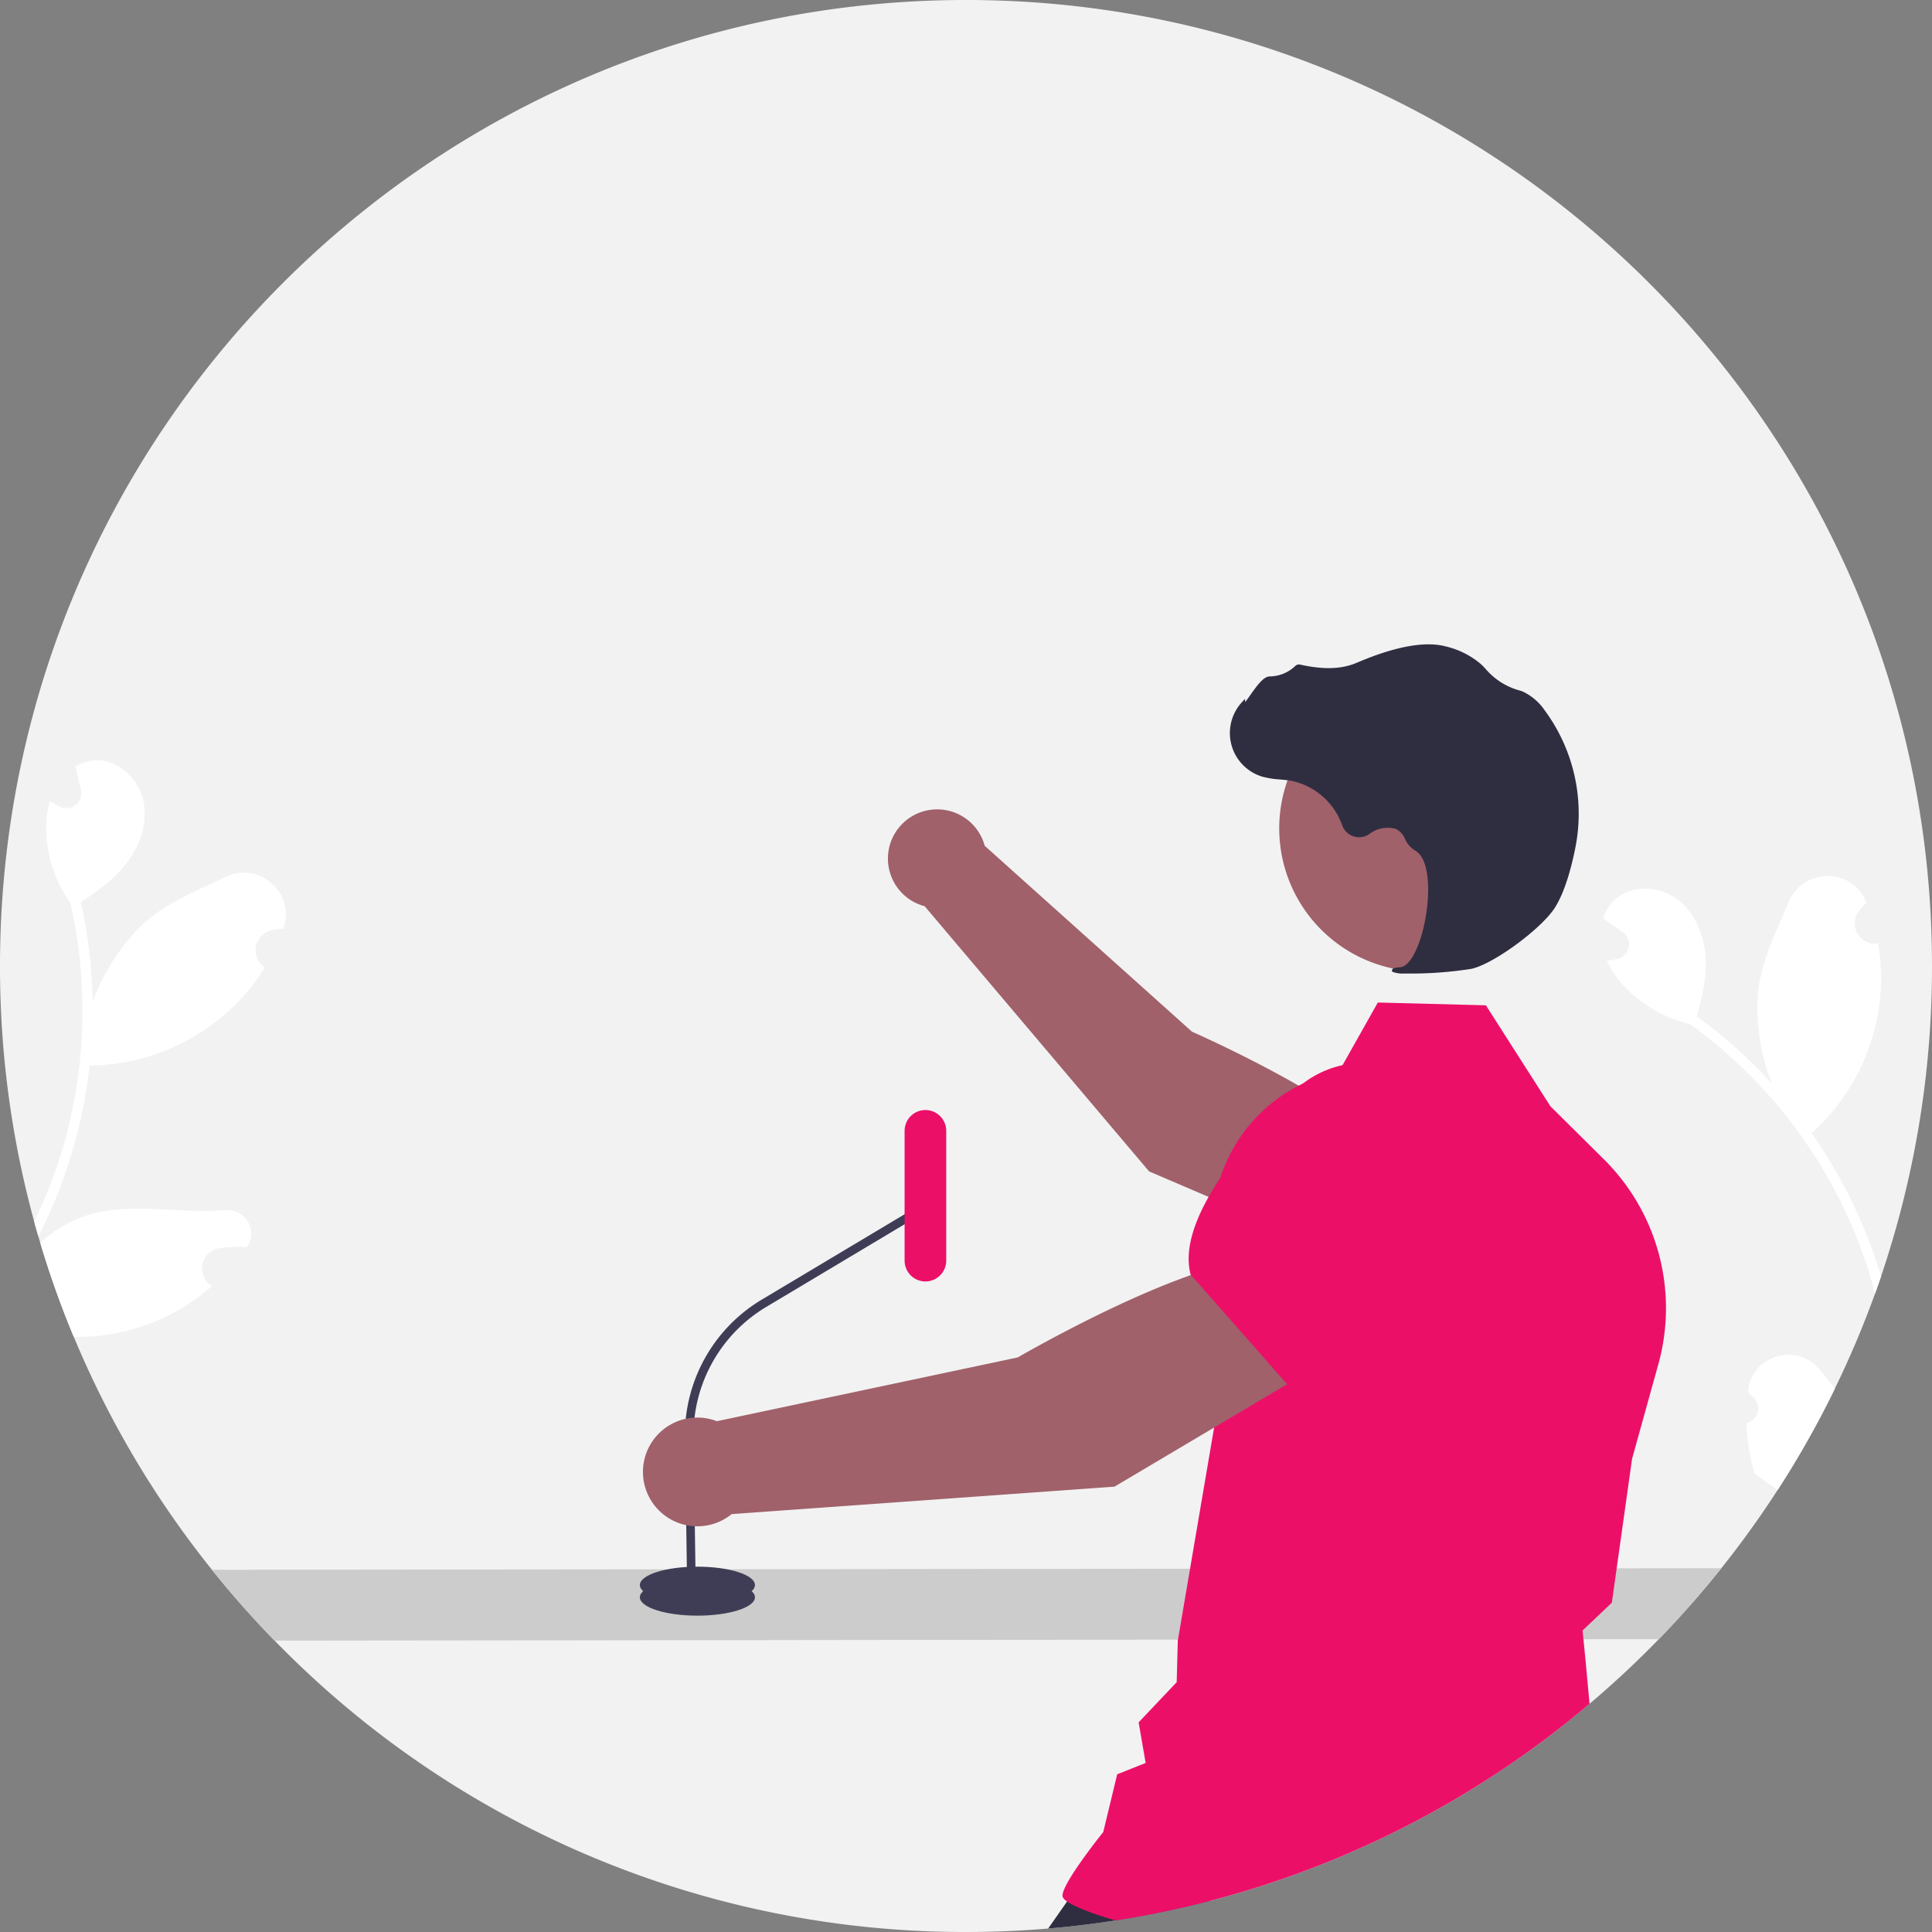 <svg xmlns="http://www.w3.org/2000/svg" width="128" height="128" fill="none"><rect width="100%" height="100%" fill="#808080" stroke="none"/><g clip-path="url(#a)"><path fill="#F2F2F2" d="M128 64a63.9 63.9 0 0 1-3.776 21.71 64.1 64.1 0 0 1-14.322 22.887 64 64 0 0 1-4.592 4.285 63.66 63.66 0 0 1-31.39 14.353h-.002a65 65 0 0 1-4.474.536A65 65 0 0 1 64 128a63.8 63.8 0 0 1-45.805-19.304q-.628-.642-1.237-1.303a65 65 0 0 1-4.453-5.387A63.8 63.8 0 0 1 2.263 80.928 64 64 0 0 1 0 64C0 28.654 28.654 0 64 0s64 28.654 64 64"/><path fill="#2F2E41" d="m81.482 121.377-1.295 4.557a64 64 0 0 1-6.267 1.301h-.002a65 65 0 0 1-4.475.536l4.213-6.02.599-.053z"/><path fill="#CCC" d="M114.043 103.898a64 64 0 0 1-4.141 4.699l-4.995.004-26.863.03-4.836.006-3.215.004-4.783.004-3.68.003-6.795.008-4.009.006-8.44.007-4.03.006-11.166.011-7.014.008-1.882.002q-.627-.642-1.236-1.303a65 65 0 0 1-2.918-3.391l3.897-.004 2.654-.002 6.147-.007 11.86-.012 4.01-.004 1.62-.001h.006l1.272-.002.57-.002 1.46-.002h.617l4.329-.004 9.337-.011 4.108-.004 3.935-.004 3.689-.004 5.292-.005 28.266-.029z"/><path fill="#3F3D56" d="M46.205 107.041c2.105 0 3.812-.545 3.812-1.217s-1.707-1.217-3.812-1.217c-2.106 0-3.812.545-3.812 1.217s1.706 1.217 3.812 1.217"/><path fill="#3F3D56" d="M46.205 106.23c2.105 0 3.812-.545 3.812-1.217s-1.707-1.217-3.812-1.217c-2.106 0-3.812.545-3.812 1.217s1.706 1.217 3.812 1.217"/><path fill="#3F3D56" d="m45.535 105.828.568-.008-.157-10.607a9.9 9.9 0 0 1 4.804-8.616l10.842-6.48-.292-.488-10.842 6.48a10.46 10.46 0 0 0-5.08 9.112z"/><path fill="#EC0F68" d="M59.932 83.52a1.379 1.379 0 1 0 2.758 0v-8.598a1.379 1.379 0 0 0-2.758 0z"/><path fill="#A0616A" d="m61.262 60.04 14.87 17.57 12.676 5.427 3.379-6.568c-3.1-3.689-13.215-8.116-13.215-8.116L65.239 56.035a3.262 3.262 0 1 0-3.976 4.005"/><path fill="#EC0F68" d="m90.862 74.472-3.28 8.397.003.032c.327 3.226 5.367 6.214 9.537 8.151a5.984 5.984 0 0 0 7.76-2.548 5.99 5.99 0 0 0-.383-6.318l-3.311-4.636z"/><path fill="#EC0F68" d="m109.872 90.375-1.744 6.276-1.019 7.254-.314 2.231-.008.047-1.937 1.841.057.577.152 1.54.252 2.741a63.7 63.7 0 0 1-31.39 14.353h-.003c-1.547-.443-2.76-.924-3.249-1.274-.193-.137-.28-.258-.276-.381.02-.82 2.348-3.762 2.7-4.203l.924-3.825 1.886-.75-.466-2.691 2.522-2.662.072-2.74.013-.077.8-4.698 1.594-9.356.162-.958-.147-7.389-.044-2.238-.05-2.552a10.5 10.5 0 0 1 .491-3.399 10.46 10.46 0 0 1 5.48-6.258h.002a10.4 10.4 0 0 1 2.376-.79l.239-.424 2.337-4.15 7.16.184 4.272 6.686 3.566 3.538a13.88 13.88 0 0 1 3.59 13.546"/><path fill="#A0616A" d="M94.239 64.37a9.487 9.487 0 0 0 9.487-9.487 9.487 9.487 0 1 0-18.974 0 9.487 9.487 0 0 0 9.487 9.487"/><path fill="#2F2E41" d="M93.082 64.497c1.469.023 2.937-.08 4.389-.307 1.439-.293 4.658-2.651 5.555-4.071.667-1.055 1.093-2.702 1.333-3.897a11.52 11.52 0 0 0-2.017-9.157 3.64 3.64 0 0 0-1.472-1.256 2 2 0 0 0-.162-.055 4.5 4.5 0 0 1-2.236-1.384 4 4 0 0 0-.372-.382 5.54 5.54 0 0 0-2.31-1.16c-1.374-.368-3.362-.003-5.909 1.085-1.28.547-2.678.35-3.755.116a.35.35 0 0 0-.332.113c-.457.43-1.061.67-1.69.674-.384.017-.788.55-1.276 1.244a8 8 0 0 1-.333.454l-.012-.215-.218.24a3.018 3.018 0 0 0 1.362 4.916q.582.154 1.184.188c.242.022.492.044.732.086a4.55 4.55 0 0 1 3.38 2.952 1.19 1.19 0 0 0 1.796.578 1.97 1.97 0 0 1 1.792-.327c.261.146.465.377.576.655.136.31.36.571.646.752.975.503 1.042 2.73.692 4.587-.338 1.79-1.005 3.084-1.623 3.148-.476.05-.53.083-.565.167l-.03.076.053.07c.263.095.543.133.822.11"/><path fill="#A0616A" d="m86.937 90.722-3.658-7.293c-5.31.362-15.848 6.502-15.848 6.502l-19.938 4.227a3.6 3.6 0 0 0-4.85 3.93 3.603 3.603 0 0 0 5.832 2.225l25.363-1.818z"/><path fill="#EC0F68" d="m85.461 91.92 9.554-7.1 1.682-6.065a6.62 6.62 0 0 0-1.992-6.701 6.61 6.61 0 0 0-9.017.29c-3.596 3.589-7.696 8.595-6.815 12.066l.009.036z"/><path fill="#fff" d="m16.375 82.577-.036.053a9 9 0 0 0-1.784.06 1.359 1.359 0 0 0-.583 2.466l.023.015.047.032a13.36 13.36 0 0 1-9.157 3.363 63 63 0 0 1-2.215-6.218 8.24 8.24 0 0 1 3.66-1.99c2.746-.663 5.81.085 8.557-.188 1.321-.13 2.24 1.31 1.488 2.407m2.403-21.097-.025.066a9 9 0 0 0-.648.064 1.358 1.358 0 0 0-.583 2.464l.023.017q-.537.877-1.2 1.662a13.92 13.92 0 0 1-10.038 4.834q-.186.007-.369.008a33 33 0 0 1-2.053 8.335 30 30 0 0 1-1.348 2.97 48 48 0 0 1-.274-.972l.064-.129q.75-1.55 1.324-3.175.468-1.332.818-2.699a32.3 32.3 0 0 0 .197-15.098 8.6 8.6 0 0 1-1.602-4.891 6.6 6.6 0 0 1 .244-1.87 7 7 0 0 0 .596.351l.017.01a.991.991 0 0 0 1.438-1.1l-.082-.347q-.064-.267-.125-.534a.3.3 0 0 1-.015-.055l-.144-.606a2.9 2.9 0 0 1 1.244-.409c1.517-.12 2.918 1.15 3.253 2.632.341 1.485-.225 3.064-1.168 4.257-.809 1.02-1.87 1.802-2.977 2.5l.078.336c.442 2.076.68 4.19.712 6.311.674-2.01 2.134-4.118 3.456-5.294 1.505-1.339 3.49-2.12 5.337-3.014 2.217-1.074 4.675 1.052 3.85 3.376M120.6 90.787c.316.402.644.801.971 1.203a63 63 0 0 1-3.798 6.725l-.312-.221a.4.4 0 0 1-.048-.03l-1.166-.826v-.002a13.3 13.3 0 0 1-.532-3.352 1.003 1.003 0 0 0 .233-1.867c-.051-.088-.087-.153-.138-.244l.007-.07c.297-2.365 3.312-3.19 4.783-1.316m3.399-8.104q.342.938.622 1.895-.193.57-.396 1.133a31 31 0 0 0-1.267-3.853 31 31 0 0 0-1.17-2.564 32.26 32.26 0 0 0-9.839-11.456 8.6 8.6 0 0 1-4.436-2.61 6.6 6.6 0 0 1-1.055-1.563q.263-.04.519-.095l.161-.036.021-.004a.994.994 0 0 0 .35-1.776q-.145-.105-.292-.206c-.147-.108-.297-.21-.446-.316l-.046-.032-.509-.362c.131-.422.357-.808.661-1.129 1.058-1.092 2.948-1.068 4.182-.178 1.237.89 1.858 2.449 1.937 3.967.07 1.301-.21 2.589-.579 3.844q.141.1.282.203a32.4 32.4 0 0 1 4.707 4.262c-.823-1.954-1.122-4.503-.909-6.258.245-2 1.216-3.899 2.011-5.79.953-2.273 4.202-2.303 5.118-.016q.015.033.027.067a9 9 0 0 0-.443.477 1.36 1.36 0 0 0 .401 2.09c.243.126.518.176.79.144l.028-.004q.177 1.014.201 2.044a13.9 13.9 0 0 1-4.605 10.513 32 32 0 0 1 2.357 3.913 33 33 0 0 1 1.617 3.696"/></g><defs><clipPath id="a"><path fill="#fff" d="M0 0h128v128H0z"/></clipPath></defs></svg>